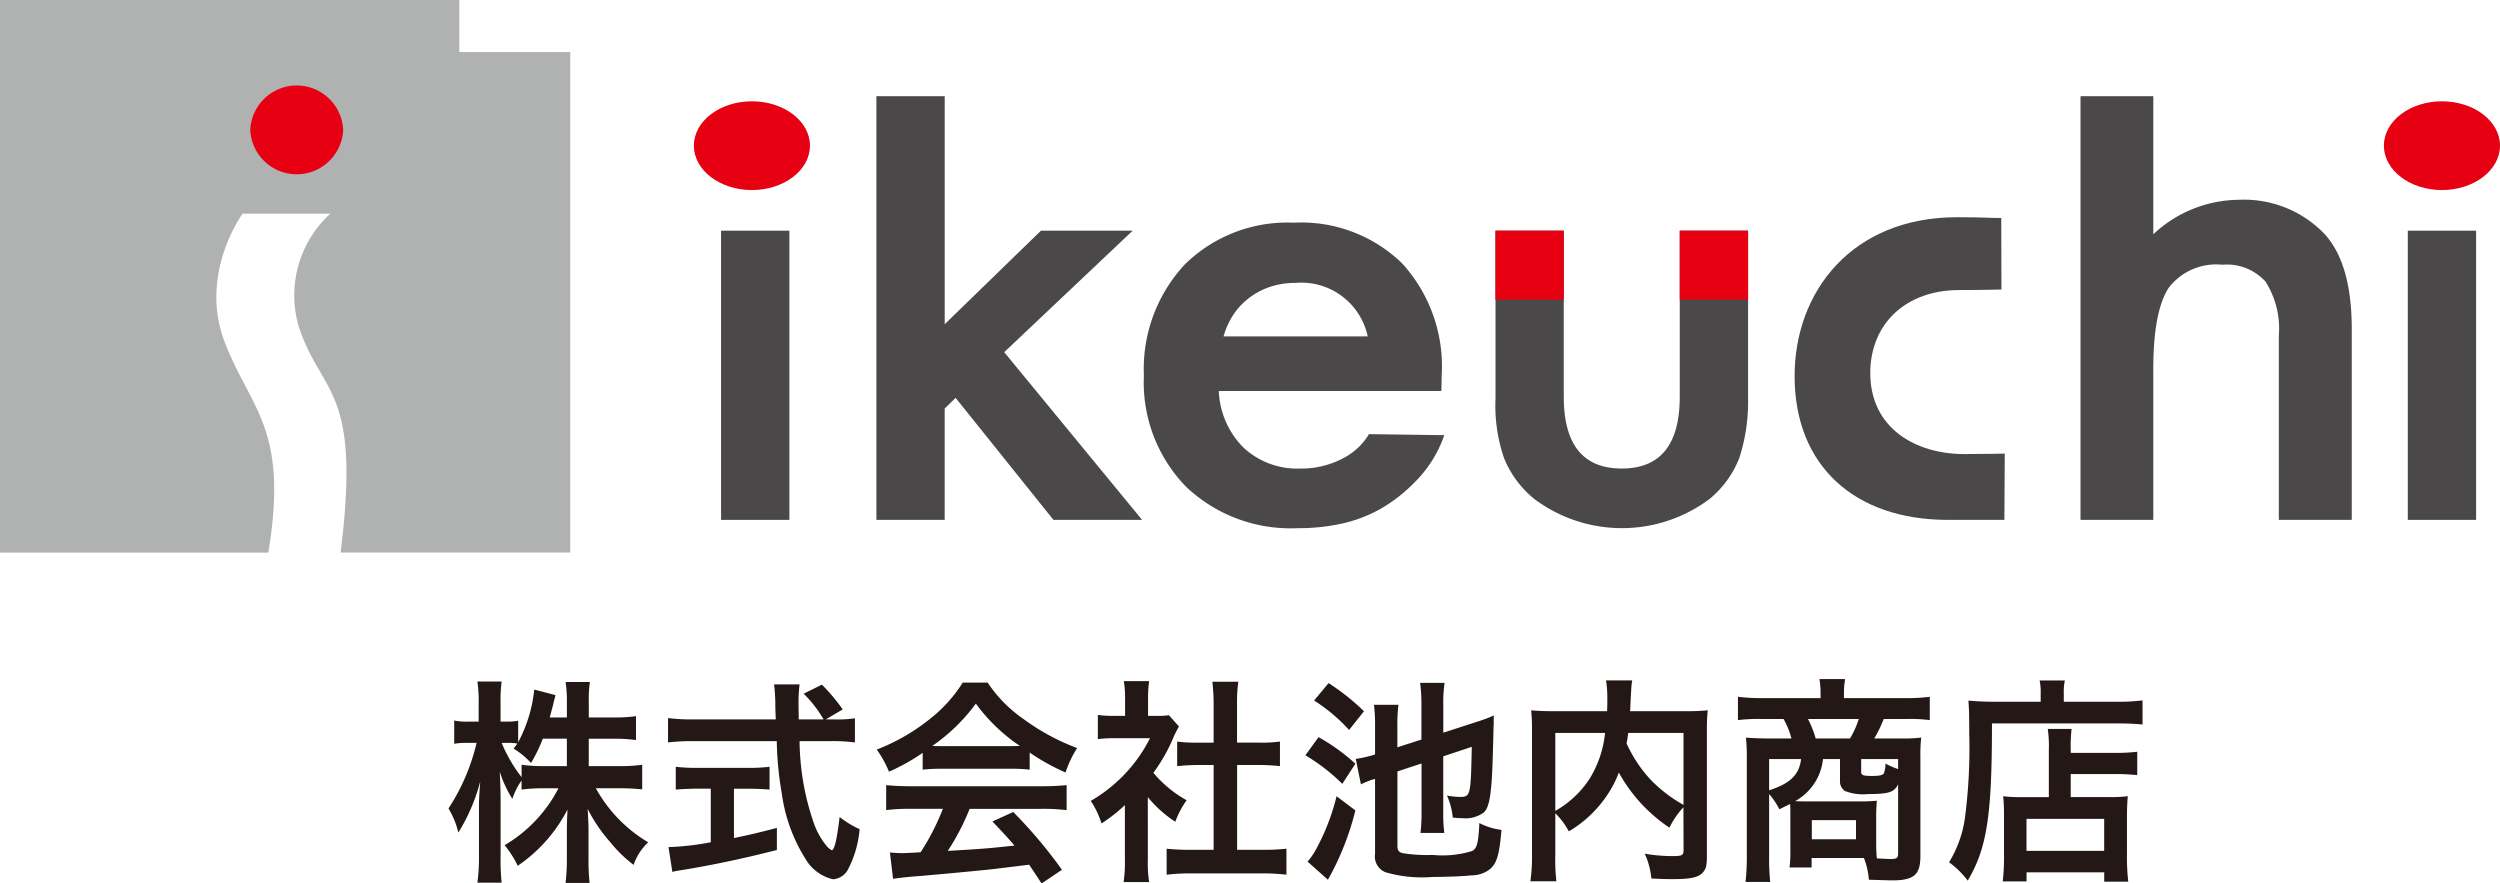 <svg id="ikeuchi-logo" xmlns="http://www.w3.org/2000/svg" xmlns:xlink="http://www.w3.org/1999/xlink" width="158.456" height="55.998" viewBox="0 0 158.456 55.998">
  <defs>
    <clipPath id="clip-path">
      <rect id="長方形_19" data-name="長方形 19" width="158.456" height="55.998" fill="none"/>
    </clipPath>
  </defs>
  <g id="グループ_4" data-name="グループ 4" clip-path="url(#clip-path)">
    <path id="パス_52" data-name="パス 52" d="M30.994,38.612h1.959a9.876,9.876,0,0,0,1.428-.086v1.559a14.116,14.116,0,0,0-1.428-.07h-1.51a9.08,9.08,0,0,0,3.318,3.425,3.532,3.532,0,0,0-.925,1.432,8.516,8.516,0,0,1-1.483-1.446,9.907,9.907,0,0,1-1.428-2.1c.027.477.054.954.054,1.362v1.74a13.077,13.077,0,0,0,.068,1.586H29.525a13.452,13.452,0,0,0,.081-1.6V42.78c0-.392.014-.883.041-1.417a9.646,9.646,0,0,1-3.155,3.565,6.566,6.566,0,0,0-.83-1.306,8.94,8.94,0,0,0,3.413-3.607h-.884a10.741,10.741,0,0,0-1.456.084v-.576a4.349,4.349,0,0,0-.584,1.164,7.38,7.38,0,0,1-.8-1.727c.028.464.055,1.223.055,1.827V44.31A14.332,14.332,0,0,0,25.472,46H23.935a11.3,11.3,0,0,0,.1-1.685V41.348c0-.547.013-.912.082-1.768a11.8,11.8,0,0,1-1.388,3.243,5.449,5.449,0,0,0-.625-1.53,13.023,13.023,0,0,0,1.781-4.155H23.35a4.829,4.829,0,0,0-.884.057V35.72a3.56,3.56,0,0,0,.884.07h.666V34.68a8.872,8.872,0,0,0-.081-1.43h1.537a9.633,9.633,0,0,0-.068,1.417V35.79H25.8a3.461,3.461,0,0,0,.72-.056V37.1a9.082,9.082,0,0,0,1.02-3.34l1.347.351c-.041.155-.081.308-.19.757-.081.3-.108.408-.177.66h1.088v-.941a8.425,8.425,0,0,0-.081-1.306h1.537a8.1,8.1,0,0,0-.068,1.293v.954h1.564a9.311,9.311,0,0,0,1.428-.084v1.516a9.644,9.644,0,0,0-1.428-.084H30.994Zm-2.911-1.741a9.974,9.974,0,0,1-.749,1.543,5.126,5.126,0,0,0-1.1-.912c.108-.155.163-.21.232-.324a4.637,4.637,0,0,0-.653-.042h-.34a9.242,9.242,0,0,0,1.264,2.176v-.787a10.043,10.043,0,0,0,1.456.086h1.413V36.871Z" transform="translate(6.323 9.947)" fill="#231815"/>
    <path id="パス_53" data-name="パス 53" d="M43.476,35.609a7.362,7.362,0,0,0,1.291-.071v1.53a11.088,11.088,0,0,0-1.55-.083H41.259a16.285,16.285,0,0,0,.939,5.3,4.8,4.8,0,0,0,.8,1.376.968.968,0,0,0,.3.239c.163,0,.327-.66.5-2.106a6.044,6.044,0,0,0,1.266.772,6.729,6.729,0,0,1-.761,2.6,1.18,1.18,0,0,1-.925.576,2.749,2.749,0,0,1-1.768-1.333,10.363,10.363,0,0,1-1.483-4.142,20.776,20.776,0,0,1-.313-3.283H34.472a13.54,13.54,0,0,0-1.55.083V35.524a11.411,11.411,0,0,0,1.55.084H39.75c-.028-.717-.028-.717-.028-1.137-.013-.351-.041-.829-.081-1.081h1.618a9.815,9.815,0,0,0-.068,1.137c0,.225.014.631.014,1.081h1.577a7.8,7.8,0,0,0-1.264-1.629l1.156-.574a11.914,11.914,0,0,1,1.32,1.572l-1.075.631ZM34.744,40c-.489,0-.952.027-1.332.057V38.612a11.19,11.19,0,0,0,1.374.069h3.223a10.86,10.86,0,0,0,1.347-.069v1.446c-.382-.03-.83-.057-1.334-.057H37.1v3.13c.925-.2,1.442-.308,2.72-.646v1.4c-2.243.576-4.351,1.009-6.134,1.29a4.273,4.273,0,0,0-.49.1l-.244-1.572a17.023,17.023,0,0,0,2.679-.309V40Z" transform="translate(9.42 9.989)" fill="#231815"/>
    <path id="パス_54" data-name="パス 54" d="M46.118,37.753a12.162,12.162,0,0,1-2.136,1.193,6.919,6.919,0,0,0-.774-1.4,12.7,12.7,0,0,0,3.345-1.921A9.075,9.075,0,0,0,48.66,33.3h1.578a8.5,8.5,0,0,0,2.257,2.3,14.068,14.068,0,0,0,3.413,1.853A6.623,6.623,0,0,0,55.174,39,13.836,13.836,0,0,1,52.9,37.738v1.081a9.781,9.781,0,0,0-1.2-.056H47.26a10.162,10.162,0,0,0-1.142.056ZM45.369,41.3a11.879,11.879,0,0,0-1.564.083V39.8c.435.043.952.071,1.564.071h8.31a15.545,15.545,0,0,0,1.564-.071v1.586a11.892,11.892,0,0,0-1.564-.083H49.095a14.854,14.854,0,0,1-1.386,2.666c2.352-.14,2.352-.14,4.229-.336-.421-.491-.652-.744-1.4-1.53l1.32-.6a29.562,29.562,0,0,1,3.087,3.662l-1.291.87c-.435-.673-.571-.87-.788-1.193q-1.675.21-2.408.295c-1.32.14-3.959.379-4.489.421-.747.056-1.413.126-1.727.183l-.2-1.671c.354.027.584.042.761.042.109,0,.49-.014,1.183-.056A14.816,14.816,0,0,0,47.4,41.3Zm6.324-3.973c.217,0,.327,0,.585-.014a11.072,11.072,0,0,1-2.788-2.68,11.517,11.517,0,0,1-2.76,2.68c.217.014.313.014.543.014Z" transform="translate(12.363 9.963)" fill="#231815"/>
    <path id="パス_55" data-name="パス 55" d="M57.372,44.568a7.932,7.932,0,0,0,.082,1.4H55.835a8.371,8.371,0,0,0,.082-1.432V41.088a10.222,10.222,0,0,1-1.483,1.165,5.511,5.511,0,0,0-.68-1.432,9.545,9.545,0,0,0,3.754-3.972H55.332a8.541,8.541,0,0,0-1.129.056v-1.53a7.49,7.49,0,0,0,1.047.057h.68V34.281a6.377,6.377,0,0,0-.081-1.052h1.605a7.69,7.69,0,0,0-.068,1.067v1.137h.557a4.436,4.436,0,0,0,.761-.043l.639.716c-.122.212-.19.351-.3.576a10.833,10.833,0,0,1-1.32,2.358,7.43,7.43,0,0,0,2.108,1.74,5.844,5.844,0,0,0-.72,1.363,7.709,7.709,0,0,1-1.741-1.558Zm5.658-.646H64.62a14.039,14.039,0,0,0,1.537-.07V45.5a12.908,12.908,0,0,0-1.523-.084h-4.57a12.263,12.263,0,0,0-1.5.084V43.852a14.488,14.488,0,0,0,1.523.07h1.455V38.548h-.993c-.462,0-.9.029-1.318.07V37.06a8.65,8.65,0,0,0,1.318.069h.993V34.7a12.343,12.343,0,0,0-.081-1.43h1.646a9.561,9.561,0,0,0-.082,1.43v2.428h1.415a8.259,8.259,0,0,0,1.305-.069v1.558a13.053,13.053,0,0,0-1.305-.07H63.03Z" transform="translate(15.381 9.941)" fill="#231815"/>
    <path id="パス_56" data-name="パス 56" d="M65.165,36.754A12.636,12.636,0,0,1,67.5,38.438l-.83,1.277a12.044,12.044,0,0,0-2.339-1.81ZM67.5,41.4a17.578,17.578,0,0,1-1.741,4.394l-1.291-1.151a4.222,4.222,0,0,0,.557-.815A13.778,13.778,0,0,0,66.307,40.5Zm-1.7-8.071a14.317,14.317,0,0,1,2.244,1.784L67.1,36.3a10.941,10.941,0,0,0-2.216-1.867Zm4.365,5.6v4.716c0,.282.081.394.327.463a9.79,9.79,0,0,0,1.918.113,6.344,6.344,0,0,0,2.5-.252c.3-.183.381-.477.449-1.768a4.3,4.3,0,0,0,1.4.435c-.136,1.6-.3,2.132-.749,2.5a1.9,1.9,0,0,1-1.142.379c-.463.056-1.591.1-2.462.1a8.247,8.247,0,0,1-2.992-.295,1.072,1.072,0,0,1-.668-1.164v-4.76a.373.373,0,0,1-.149.044,5.935,5.935,0,0,0-.747.308l-.327-1.614a7.517,7.517,0,0,0,1.223-.281V36.164a11.065,11.065,0,0,0-.067-1.459h1.55a10.012,10.012,0,0,0-.068,1.4V37.4l1.524-.492V34.775a10.512,10.512,0,0,0-.082-1.46h1.551a8.714,8.714,0,0,0-.082,1.473v1.684l2.122-.687a10.309,10.309,0,0,0,1.088-.405,3.275,3.275,0,0,0-.014.434c0,.056,0,.168-.014.323,0,.2,0,.2-.04,1.641-.068,2.5-.2,3.4-.571,3.748a1.932,1.932,0,0,1-1.347.365,4.161,4.161,0,0,1-.625-.043,4.313,4.313,0,0,0-.368-1.389,5.406,5.406,0,0,0,.774.084c.722,0,.736-.014.8-3.173l-1.808.6v3.481a9.714,9.714,0,0,0,.068,1.376H71.625a10.513,10.513,0,0,0,.068-1.419V38.423Z" transform="translate(18.408 9.967)" fill="#231815"/>
    <path id="パス_57" data-name="パス 57" d="M85.119,41.238a5.186,5.186,0,0,0-.885,1.291,10.023,10.023,0,0,1-3.209-3.494,6.421,6.421,0,0,1-.653,1.3,7.518,7.518,0,0,1-2.516,2.428A4.792,4.792,0,0,0,77,41.617v2.667a11.421,11.421,0,0,0,.068,1.641H75.422a11.68,11.68,0,0,0,.1-1.669V36.41a11.664,11.664,0,0,0-.054-1.319c.476.042.857.056,1.537.056h3.277c.014-.323.014-.52.014-.744a7.031,7.031,0,0,0-.082-1.207h1.659a4.911,4.911,0,0,0-.067.689c-.014.182-.014.182-.041.757-.014.294-.014.294-.027.505h3.4a14.968,14.968,0,0,0,1.523-.056,11.637,11.637,0,0,0-.054,1.333V44.3c0,.577-.041.787-.2,1-.286.378-.761.491-2.027.491-.354,0-.747-.014-1.291-.042a4.908,4.908,0,0,0-.422-1.572,10.329,10.329,0,0,0,1.74.153c.653,0,.722-.042.722-.435ZM77,41.464a6.254,6.254,0,0,0,2.2-2.079,6.824,6.824,0,0,0,.952-2.862H77Zm4.624-4.941c-.054.336-.054.405-.109.659a8.5,8.5,0,0,0,1.51,2.289,8.953,8.953,0,0,0,2.1,1.614V36.523Z" transform="translate(21.58 9.931)" fill="#231815"/>
    <path id="パス_58" data-name="パス 58" d="M88.97,41.706c0-.308,0-.392-.013-.659-.232.112-.354.168-.68.336a4.979,4.979,0,0,0-.652-.968v3.9a14.215,14.215,0,0,0,.068,1.671H86.128a14.126,14.126,0,0,0,.082-1.671v-6.3a11.127,11.127,0,0,0-.055-1.178c.219.029.9.056,1.334.056H89.04a5.12,5.12,0,0,0-.5-1.234H87.148a10.724,10.724,0,0,0-1.5.07V34.253a12.908,12.908,0,0,0,1.578.084h3.659v-.351a5.68,5.68,0,0,0-.069-.856h1.619l-.014.14a4.319,4.319,0,0,0-.054.716v.351h3.876a11.773,11.773,0,0,0,1.564-.084v1.475a10.422,10.422,0,0,0-1.469-.07H94.888a8.257,8.257,0,0,1-.6,1.234h1.727a8.62,8.62,0,0,0,1.251-.056,8.839,8.839,0,0,0-.054,1.178v6.344c0,1.18-.422,1.53-1.783,1.53-.163,0-.653-.014-1.483-.042a4.739,4.739,0,0,0-.313-1.376H90.317v.6h-1.4a6.942,6.942,0,0,0,.054-1.025ZM87.625,38.2v1.979c1.345-.434,1.9-.982,2.026-1.979Zm3.413,0a3.44,3.44,0,0,1-1.768,2.667c.381.014.449.014.761.014h3.32a9.182,9.182,0,0,0,1.1-.043c-.027.365-.041.689-.041,1v1.628c0,.421.014.7.041,1.025.381.027.666.042.9.042.367,0,.449-.07.449-.365V39.8c-.244.5-.585.617-1.9.617a3.131,3.131,0,0,1-1.483-.2.742.742,0,0,1-.3-.674V38.2Zm1.713-1.306a5.94,5.94,0,0,0,.558-1.234H90.087a6.522,6.522,0,0,1,.489,1.234Zm-2.42,6.387h2.8V42.071h-2.8ZM95.8,38.2H93.459V39c0,.225.1.268.707.268.462,0,.652-.043.734-.169a1.726,1.726,0,0,0,.1-.617,4.414,4.414,0,0,0,.8.351Z" transform="translate(24.507 9.912)" fill="#231815"/>
    <path id="パス_59" data-name="パス 59" d="M101.86,34.023a3.621,3.621,0,0,0-.067-.826h1.6a3.458,3.458,0,0,0-.068.841v.507h3.318a11.718,11.718,0,0,0,1.673-.084v1.529c-.395-.042-.993-.07-1.659-.07H98.773c0,5.84-.313,7.9-1.537,9.965a5.616,5.616,0,0,0-1.183-1.164,7.3,7.3,0,0,0,1.006-2.806,34,34,0,0,0,.273-5.347c0-1.167-.013-1.616-.054-2.093.476.043.979.071,1.577.071h3.006Zm.517,3.594a7.627,7.627,0,0,0-.068-1.347h1.51a9.77,9.77,0,0,0-.054,1.347v.169h2.8a10.659,10.659,0,0,0,1.415-.07V39.2a12.682,12.682,0,0,0-1.359-.07h-2.856v1.46H106.2a8.236,8.236,0,0,0,1.183-.057c-.04.435-.054.8-.054,1.391v2.245a13.956,13.956,0,0,0,.082,1.782h-1.524v-.59h-4.923v.574H99.454a13,13,0,0,0,.081-1.7V41.759a10.453,10.453,0,0,0-.054-1.223,8.622,8.622,0,0,0,1.183.057h1.713ZM100.962,44h4.923V41.969h-4.923Z" transform="translate(27.483 9.931)" fill="#231815"/>
    <path id="パス_60" data-name="パス 60" d="M21.588,35.022c1.308-10.406-1.145-9.911-2.617-14.207a7.015,7.015,0,0,1,1.963-7.27h-5.56s-2.781,3.8-1.145,8.1,4.089,5.45,2.779,13.38H0V0H29.112V3.3h7.031V35.022Z" transform="translate(0 -0.001)" fill="#b0b1b1"/>
    <rect id="長方形_15" data-name="長方形 15" width="4.33" height="18.33" transform="translate(45.703 14.621)" fill="#4a4848"/>
    <path id="パス_61" data-name="パス 61" d="M47.52,4.693V19.144l6.1-5.927h5.813l-8.142,7.7L60.03,31.547H54.411l-6.2-7.734-.693.677v7.057H43.19V4.693Z" transform="translate(12.358 1.404)" fill="#4a4848"/>
    <path id="パス_62" data-name="パス 62" d="M75.228,21.533H61.122a5.369,5.369,0,0,0,1.576,3.6,5,5,0,0,0,3.578,1.316,5.654,5.654,0,0,0,2.814-.7,4.08,4.08,0,0,0,1.55-1.481l4.772.065a7.716,7.716,0,0,1-1.88,2.989,9.906,9.906,0,0,1-2.122,1.66,8.891,8.891,0,0,1-2.446.946,12.638,12.638,0,0,1-2.85.3,9.619,9.619,0,0,1-7.074-2.633,9.481,9.481,0,0,1-2.667-7.039,9.728,9.728,0,0,1,2.586-7.036,9.259,9.259,0,0,1,6.913-2.654,9.163,9.163,0,0,1,6.87,2.579,9.7,9.7,0,0,1,2.508,7.1ZM70.56,18.072a4.305,4.305,0,0,0-4.588-3.39,5.092,5.092,0,0,0-1.556.235,4.565,4.565,0,0,0-1.325.681,4.4,4.4,0,0,0-1.021,1.06,4.854,4.854,0,0,0-.647,1.414Z" transform="translate(16.129 3.249)" fill="#4a4848"/>
    <path id="パス_63" data-name="パス 63" d="M78.028,11.254V21.775q0,4.556,3.676,4.555t3.676-4.555V11.254h4.33V21.868a11.572,11.572,0,0,1-.558,3.8,6.375,6.375,0,0,1-1.866,2.578,9.264,9.264,0,0,1-11.144,0,6.483,6.483,0,0,1-1.9-2.578,10.248,10.248,0,0,1-.539-3.8V11.254Z" transform="translate(21.087 3.366)" fill="#4a4848"/>
    <path id="パス_64" data-name="パス 64" d="M102.531,4.693h4.613v8.754a8.013,8.013,0,0,1,5.436-2.187A7.06,7.06,0,0,1,118,13.43q1.723,1.883,1.723,6.018v12.1H115.1V19.875a5.533,5.533,0,0,0-.849-3.436,3.31,3.31,0,0,0-2.741-1.063,3.78,3.78,0,0,0-3.4,1.478q-.967,1.5-.966,5.146v9.546h-4.613Z" transform="translate(29.337 1.403)" fill="#4a4848"/>
    <rect id="長方形_16" data-name="長方形 16" width="4.329" height="18.33" transform="translate(152.612 14.621)" fill="#4a4848"/>
    <path id="パス_65" data-name="パス 65" d="M101.738,29.781H98.147c-5.883,0-9.706-3.413-9.706-9.112,0-5.373,3.653-10.071,10.292-10.071,1.732,0,1.847.048,2.806.048l.012,4.533s-1.2.035-2.676.035c-3.354,0-5.637,2.109-5.637,5.263,0,3.509,2.89,5.133,5.956,5.133,1.335,0,2.568-.03,2.568-.03Z" transform="translate(25.305 3.17)" fill="#4a4848"/>
    <path id="パス_66" data-name="パス 66" d="M41.554,7.754c0,1.553-1.648,2.814-3.68,2.814s-3.68-1.262-3.68-2.814,1.648-2.811,3.68-2.811,3.68,1.259,3.68,2.811" transform="translate(9.784 1.478)" fill="#e60012"/>
    <path id="パス_67" data-name="パス 67" d="M18.222,6.985a2.947,2.947,0,0,1-5.888,0,2.947,2.947,0,0,1,5.888,0" transform="translate(3.529 1.248)" fill="#e60012"/>
    <path id="パス_68" data-name="パス 68" d="M124.841,7.754c0,1.553-1.648,2.814-3.68,2.814s-3.68-1.262-3.68-2.814,1.648-2.811,3.68-2.811,3.68,1.259,3.68,2.811" transform="translate(33.615 1.478)" fill="#e60012"/>
    <rect id="長方形_17" data-name="長方形 17" width="4.33" height="4.374" transform="translate(94.785 14.621)" fill="#e60012"/>
    <rect id="長方形_18" data-name="長方形 18" width="4.332" height="4.374" transform="translate(106.467 14.621)" fill="#e60012"/>
  </g>
</svg>
